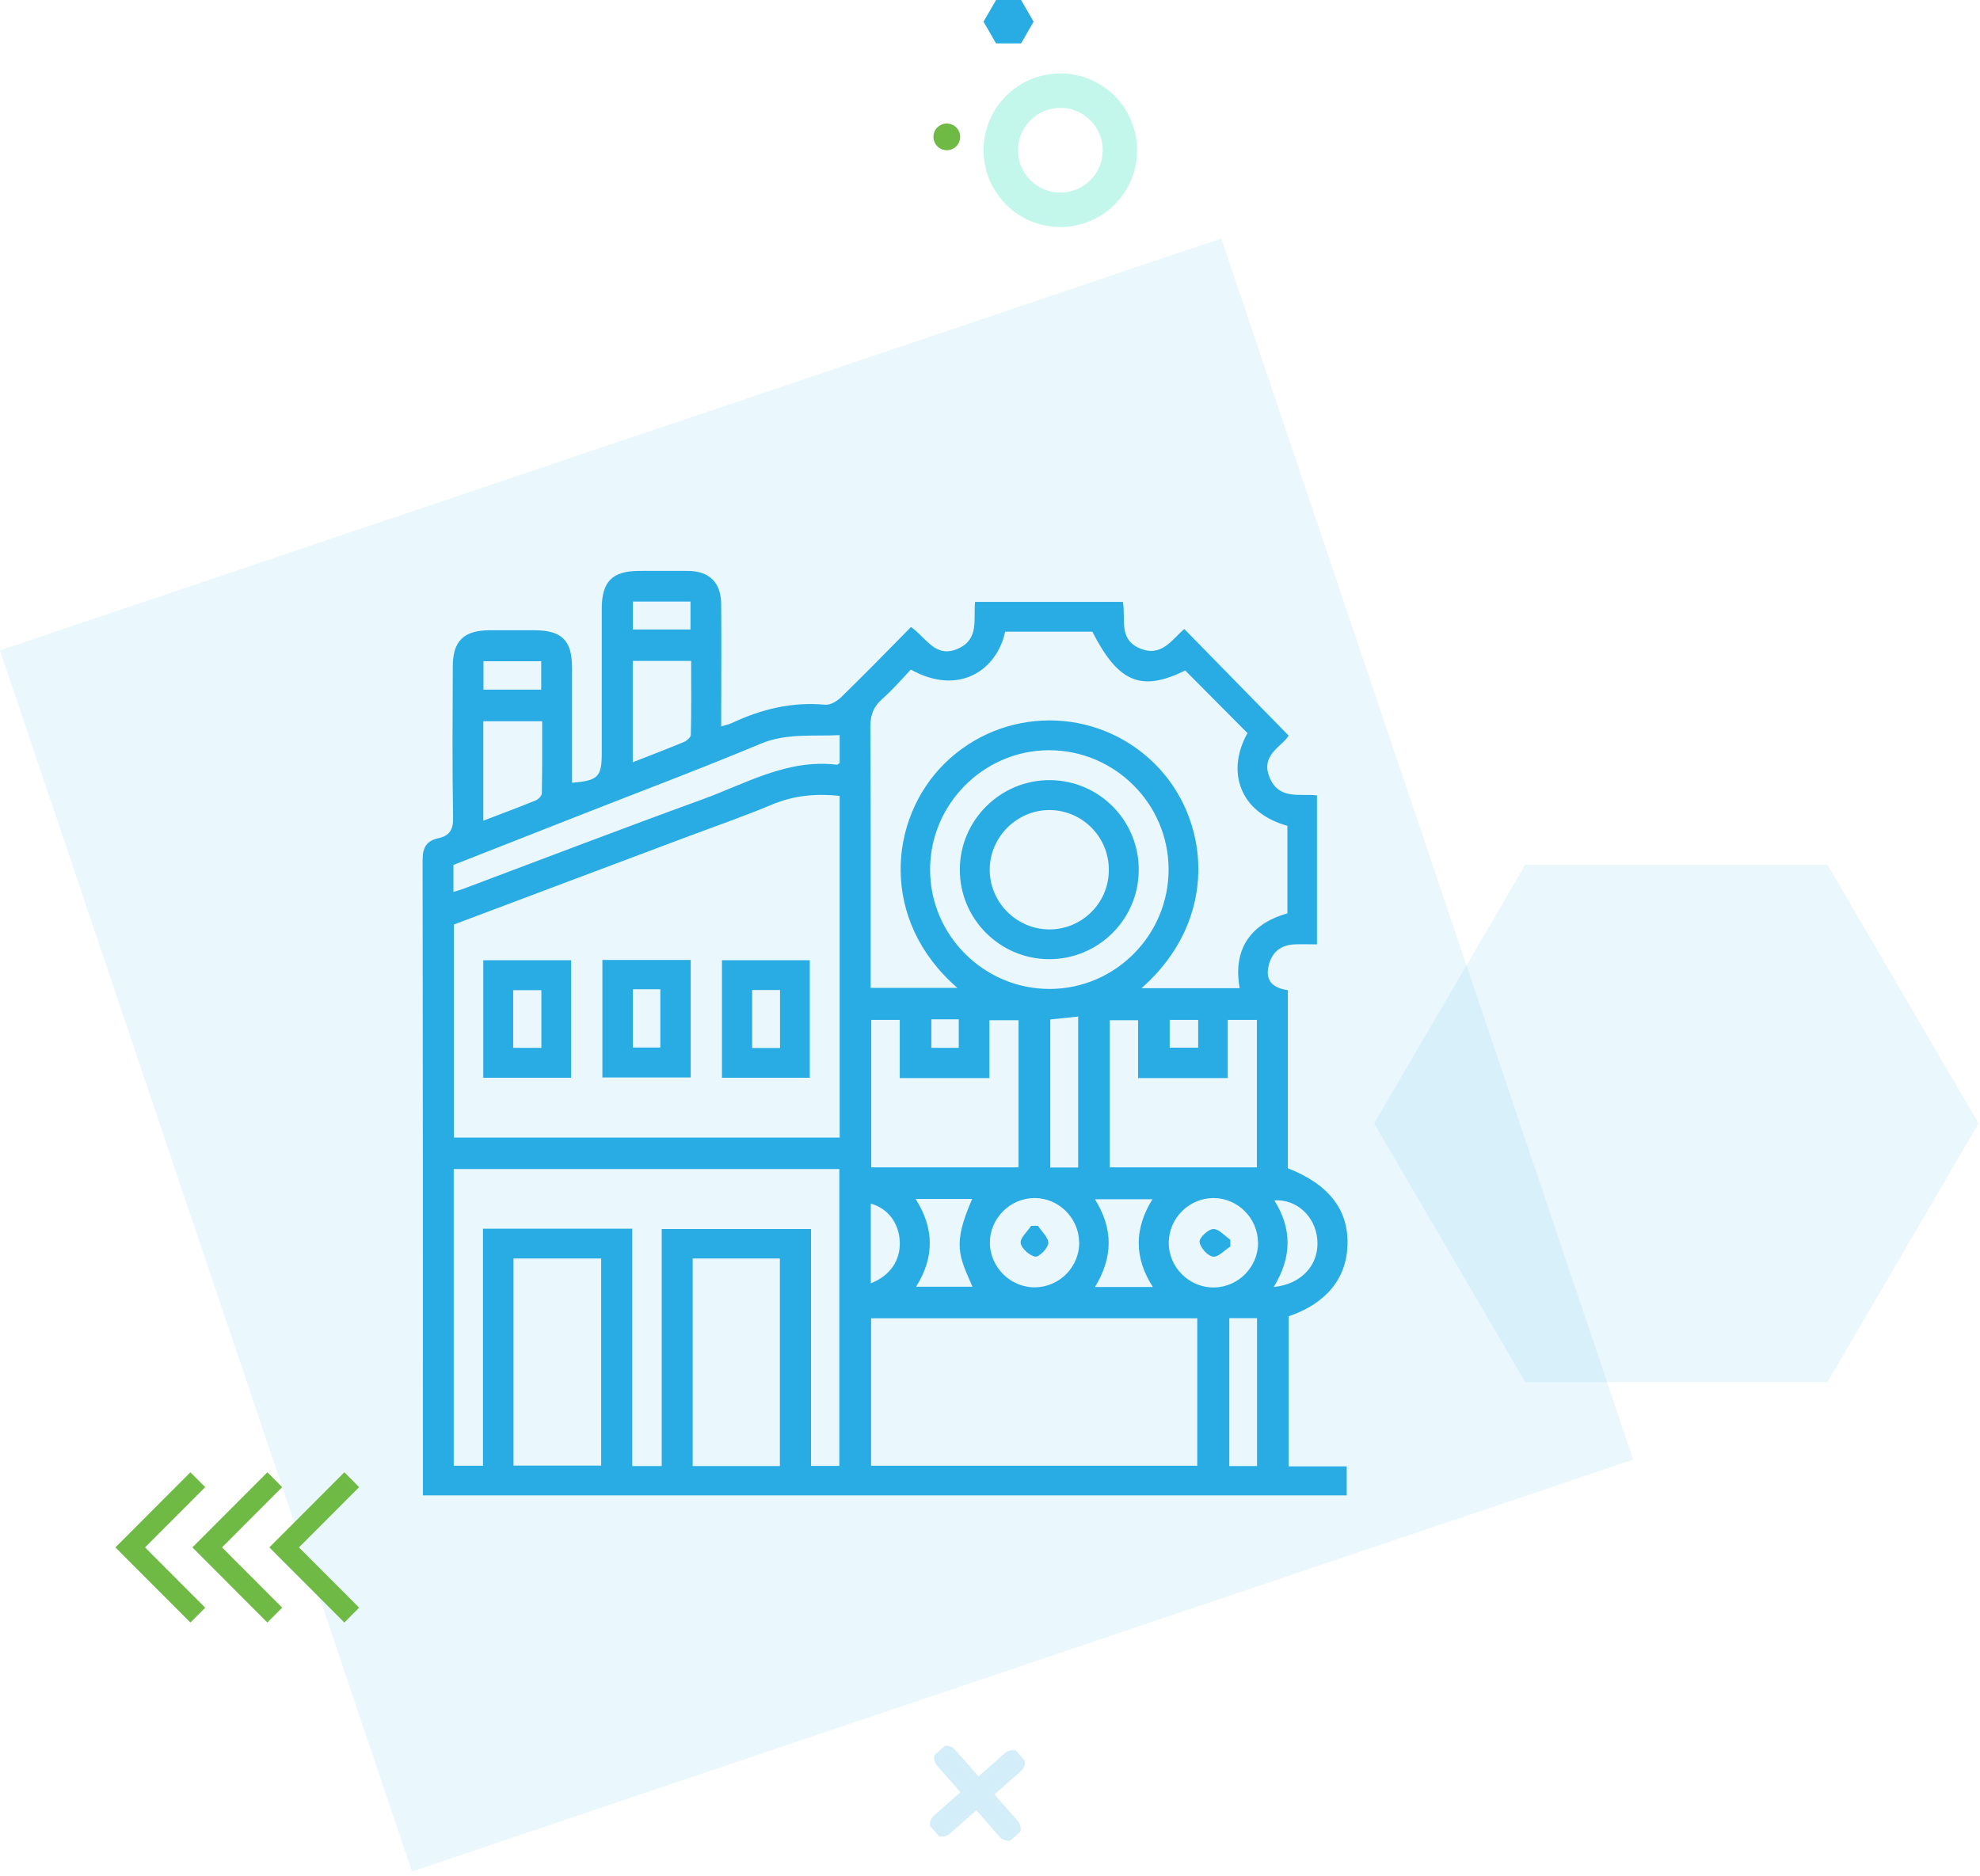 <svg xmlns="http://www.w3.org/2000/svg" width="593" height="562" viewBox="0 0 593 562" fill="none"><rect y="194.814" width="386" height="386" transform="rotate(-18.641 0 194.814)" fill="#28ACE3" fill-opacity="0.1"></rect><g clip-path="url(#clip0_590_1107)"><path d="M43.437 463.5L61.461 481.556L57.024 486L34.565 463.5L57.024 441L61.461 445.444L43.437 463.5Z" fill="#6EBA45"></path><path d="M66.494 463.5L84.517 481.556L80.081 486L57.621 463.5L80.081 441L84.517 445.444L66.494 463.5Z" fill="#6EBA45"></path><path d="M89.541 463.5L107.564 481.556L103.128 486L80.668 463.5L103.128 441L107.564 445.444L89.541 463.5Z" fill="#6EBA45"></path></g><g clip-path="url(#clip1_590_1107)"><path d="M304.055 546.087L296.851 537.9C296.614 537.629 296.64 537.219 296.91 536.982L305.102 529.773C306.183 528.822 306.288 527.172 305.338 526.091C304.387 525.011 302.736 524.905 301.656 525.856L293.469 533.06C293.198 533.298 292.788 533.271 292.551 533.001L285.337 524.804C284.387 523.723 282.736 523.618 281.656 524.569C280.575 525.519 280.47 527.17 281.42 528.25L288.625 536.438C288.862 536.708 288.836 537.118 288.566 537.356L280.379 544.56C279.298 545.51 279.193 547.161 280.144 548.241C281.094 549.322 282.745 549.427 283.825 548.477L292.012 541.273C292.283 541.035 292.693 541.061 292.93 541.331L300.135 549.518C301.085 550.599 302.736 550.704 303.816 549.753C304.897 548.803 305.002 547.152 304.051 546.072L304.055 546.087Z" fill="#28ACE3" fill-opacity="0.2"></path><path d="M303.028 544.151L303.032 544.166L297.227 537.569C297.171 537.506 297.177 537.412 297.24 537.357L305.433 530.148C306.721 529.015 306.846 527.049 305.713 525.761C304.58 524.473 302.613 524.347 301.325 525.481L293.138 532.685C293.075 532.74 292.981 532.734 292.926 532.671L285.713 524.474C284.58 523.186 282.613 523.06 281.325 524.193C280.037 525.326 279.912 527.293 281.045 528.581L288.249 536.768C288.304 536.831 288.298 536.925 288.236 536.98L280.048 544.184C278.761 545.317 278.635 547.284 279.768 548.572C280.901 549.86 282.868 549.985 284.156 548.852L292.343 541.648C292.406 541.593 292.5 541.599 292.555 541.661L299.759 549.849C300.892 551.136 302.859 551.262 304.147 550.129C305.434 548.996 305.56 547.029 304.427 545.741L303.028 544.151Z" stroke="#28ACE3" stroke-opacity="0.2" stroke-miterlimit="10"></path></g><path d="M305.814 0H298.315L294.564 6.5L298.315 13H305.814L309.564 6.5L305.814 0Z" fill="#28ACE3"></path><path fill-rule="evenodd" clip-rule="evenodd" d="M317.564 68C330.267 68 340.564 57.703 340.564 45C340.564 32.297 330.267 22 317.564 22C304.862 22 294.564 32.297 294.564 45C294.564 57.703 304.862 68 317.564 68ZM317.564 57.69C324.573 57.69 330.254 52.008 330.254 45C330.254 37.992 324.573 32.31 317.564 32.31C310.556 32.31 304.875 37.992 304.875 45C304.875 52.008 310.556 57.69 317.564 57.69Z" fill="#3BE2BA" fill-opacity="0.3"></path><path d="M547.305 259H456.824L411.564 336.5L456.824 414H547.305L592.564 336.5L547.305 259Z" fill="#28ACE3" fill-opacity="0.1"></path><circle cx="283.564" cy="41" r="4" fill="#6EBA45"></circle><g clip-path="url(#clip2_590_1107)"><path d="M394.428 282.872C392.029 282.872 389.86 282.779 387.645 282.872C383.63 283.103 381 285.089 379.985 289.107C378.924 293.403 380.677 295.851 385.707 296.59V349.939C398.073 354.789 403.934 362.457 403.564 372.988C403.241 383.011 397.151 390.448 385.938 394.281V439.224H403.334V447.908H126.657C126.657 446.384 126.657 444.767 126.657 443.196C126.657 381.348 126.657 319.5 126.564 257.652C126.564 253.865 127.718 251.878 131.225 251.093C134.64 250.354 135.793 248.507 135.701 244.811C135.424 229.754 135.562 214.696 135.609 199.638C135.609 192.016 138.885 188.829 146.545 188.783C151.021 188.783 155.496 188.783 159.926 188.783C168.278 188.783 171.324 191.786 171.324 200.054C171.324 211.509 171.324 223.01 171.324 234.465C179.168 233.818 180.229 232.71 180.229 225.458C180.229 211 180.229 196.543 180.229 182.086C180.276 174.187 183.413 171.046 191.35 171C196.241 171 201.179 170.954 206.07 171C212.53 171.093 215.945 174.511 215.991 181.023C216.083 193.079 215.991 205.134 215.991 217.559C217.283 217.19 218.298 217.005 219.175 216.589C228.08 212.386 237.263 210.169 247.184 211.093C248.753 211.231 250.783 209.938 252.029 208.737C259.043 201.901 265.872 194.88 272.84 187.813C277.408 190.954 280.13 197.421 287.052 194.234C293.327 191.324 291.482 185.55 292.035 180.284H336.287C337.256 185.134 334.811 191.416 341.317 194.187C347.869 197.005 350.961 191.555 354.698 188.414C365.035 198.945 375.278 209.43 385.938 220.331C384.092 223.61 377.263 226.058 380.308 233.033C383.169 239.638 389.168 237.652 394.428 238.252V282.826V282.872ZM135.932 276.913V340.748H251.475V238.391C244.369 237.652 237.771 238.252 231.264 240.978C222.774 244.534 214.099 247.537 205.47 250.77C182.306 259.5 159.096 268.183 135.978 276.913H135.932ZM341.824 295.99H371.264C369.372 285.412 373.479 277.006 385.568 273.588V247.352C371.264 243.38 367.157 231.139 373.617 219.592C367.342 213.31 361.205 207.074 354.975 200.839C341.778 207.305 334.949 204.488 327.151 189.199H301.033C298.588 200.793 287.098 208.552 272.794 200.562C270.025 203.472 267.302 206.659 264.211 209.384C261.534 211.74 260.612 214.372 260.658 217.929C260.796 242.363 260.75 266.798 260.75 291.232C260.75 292.803 260.75 294.373 260.75 295.897H286.729C263.38 275.666 266.057 245.366 282.853 228.737C300.249 211.555 328.12 211.462 345.608 228.553C362.497 245.042 365.404 275.343 341.87 295.99H341.824ZM260.888 439.039H358.574V394.882H260.888V439.039ZM189.366 367.999V439.132H198.179V368.138H242.892V439.086H251.383V350.17H135.885V439.039H144.653V368.046H189.366V367.999ZM349.992 260.377C349.946 240.7 333.795 224.673 314.138 224.719C294.527 224.765 278.469 240.978 278.561 260.608C278.608 280.239 294.758 296.267 314.415 296.221C334.072 296.174 350.038 280.054 349.992 260.331V260.377ZM153.789 376.96V438.993H180.045V376.96H153.789ZM207.454 376.96V439.132H233.571V376.96H207.454ZM340.855 322.918V305.597H332.365V349.662H376.432V305.505H367.711V322.918H340.855ZM296.327 322.918H269.471V305.505H260.935V349.662H305.048V305.597H296.327V322.918ZM251.521 220.192C243.215 220.608 235.509 219.546 227.804 222.779C209.346 230.493 190.612 237.513 171.97 244.858C159.88 249.615 147.744 254.373 135.793 259.084V267.167C137.039 266.752 138.054 266.521 138.977 266.151C162.741 257.236 186.413 248.137 210.223 239.5C223.328 234.742 235.832 227.259 250.645 229.061C250.875 229.061 251.106 228.784 251.475 228.553V220.192H251.521ZM376.755 372.157C376.709 364.859 370.664 358.854 363.42 358.854C356.175 358.854 350.084 364.859 350.038 372.157C349.946 379.593 356.221 385.783 363.65 385.644C370.941 385.505 376.847 379.455 376.801 372.157H376.755ZM323.182 372.064C323.09 364.766 317.045 358.808 309.755 358.854C302.51 358.9 296.465 364.951 296.465 372.203C296.465 379.639 302.741 385.783 310.17 385.598C317.461 385.413 323.321 379.362 323.228 372.018L323.182 372.064ZM189.504 197.975V228.322C194.811 226.243 199.794 224.349 204.686 222.317C205.608 221.947 206.9 220.885 206.9 220.1C207.085 212.756 206.993 205.365 206.993 197.975H189.458H189.504ZM144.745 245.828C150.282 243.703 155.404 241.809 160.48 239.731C161.264 239.407 162.28 238.345 162.28 237.606C162.418 230.4 162.372 223.148 162.372 216.035H144.745V245.828ZM314.553 305.412V349.708H322.905V304.489C320.045 304.812 317.414 305.089 314.553 305.366V305.412ZM368.172 394.836V439.132H376.478V394.836H368.172ZM291.159 359.131H274.224C279.9 368.046 279.807 376.776 274.362 385.413H291.251C287.283 376.267 285.114 372.942 291.159 359.131ZM345.285 385.505C339.517 376.591 339.794 367.861 345.147 359.223H327.935C333.472 368.092 333.334 376.683 327.935 385.505H345.285ZM381.462 385.505C389.952 384.674 395.212 378.669 394.52 371.187C393.874 364.258 388.291 359.131 381.646 359.547C386.999 368.046 386.953 376.591 381.462 385.505ZM260.796 384.397C266.656 382.087 269.748 377.468 269.471 371.787C269.194 366.244 265.826 361.902 260.796 360.517V384.397ZM144.791 198.067V206.566H162.095V198.067H144.791ZM189.55 180.192V188.552H206.808V180.192H189.55ZM278.931 305.32V313.865H287.144V305.32H278.931ZM358.851 305.505H350.315V313.819H358.851V305.505Z" fill="#28ACE3"></path><path d="M144.744 322.826V287.629H171.046V322.826H144.744ZM153.696 313.865H162.14V296.59H153.696V313.865Z" fill="#28ACE3"></path><path d="M180.414 322.733V287.537H206.854V322.733H180.414ZM189.55 296.313V313.773H197.764V296.313H189.55Z" fill="#28ACE3"></path><path d="M216.221 322.826V287.629H242.523V322.826H216.221ZM233.617 313.911V296.544H225.265V313.911H233.617Z" fill="#28ACE3"></path><path d="M313.999 287.306C299.326 287.167 287.421 275.158 287.467 260.47C287.467 245.643 299.695 233.541 314.553 233.679C329.411 233.818 341.317 246.058 341.04 260.978C340.809 275.666 328.719 287.444 313.999 287.306ZM332.088 260.747C332.226 250.908 324.336 242.779 314.507 242.64C304.771 242.502 296.557 250.493 296.419 260.285C296.28 270.077 304.263 278.253 314.046 278.391C323.874 278.53 331.996 270.631 332.088 260.793V260.747Z" fill="#28ACE3"></path><path d="M368.449 373.404C366.696 374.512 364.758 376.683 363.235 376.406C361.62 376.129 359.451 373.681 359.267 371.972C359.128 370.771 361.851 368.184 363.374 368.138C365.035 368.092 366.788 370.17 368.496 371.371C368.496 372.064 368.496 372.711 368.449 373.404Z" fill="#28ACE3"></path><path d="M310.863 367.168C311.97 368.923 314.046 370.678 313.954 372.387C313.862 373.865 311.232 376.544 310.078 376.406C308.371 376.129 305.925 373.958 305.694 372.341C305.464 370.817 307.679 368.923 308.832 367.168H310.863Z" fill="#28ACE3"></path></g><defs><clipPath id="clip0_590_1107"><rect width="73" height="45" fill="white" transform="matrix(1 8.74228e-08 8.74228e-08 -1 34.565 486)"></rect></clipPath><clipPath id="clip1_590_1107"><rect width="34.252" height="34.252" fill="white" transform="translate(294.279 513) rotate(48.655)"></rect></clipPath><clipPath id="clip2_590_1107"><rect width="277" height="277" fill="white" transform="translate(126.564 171)"></rect></clipPath></defs></svg>